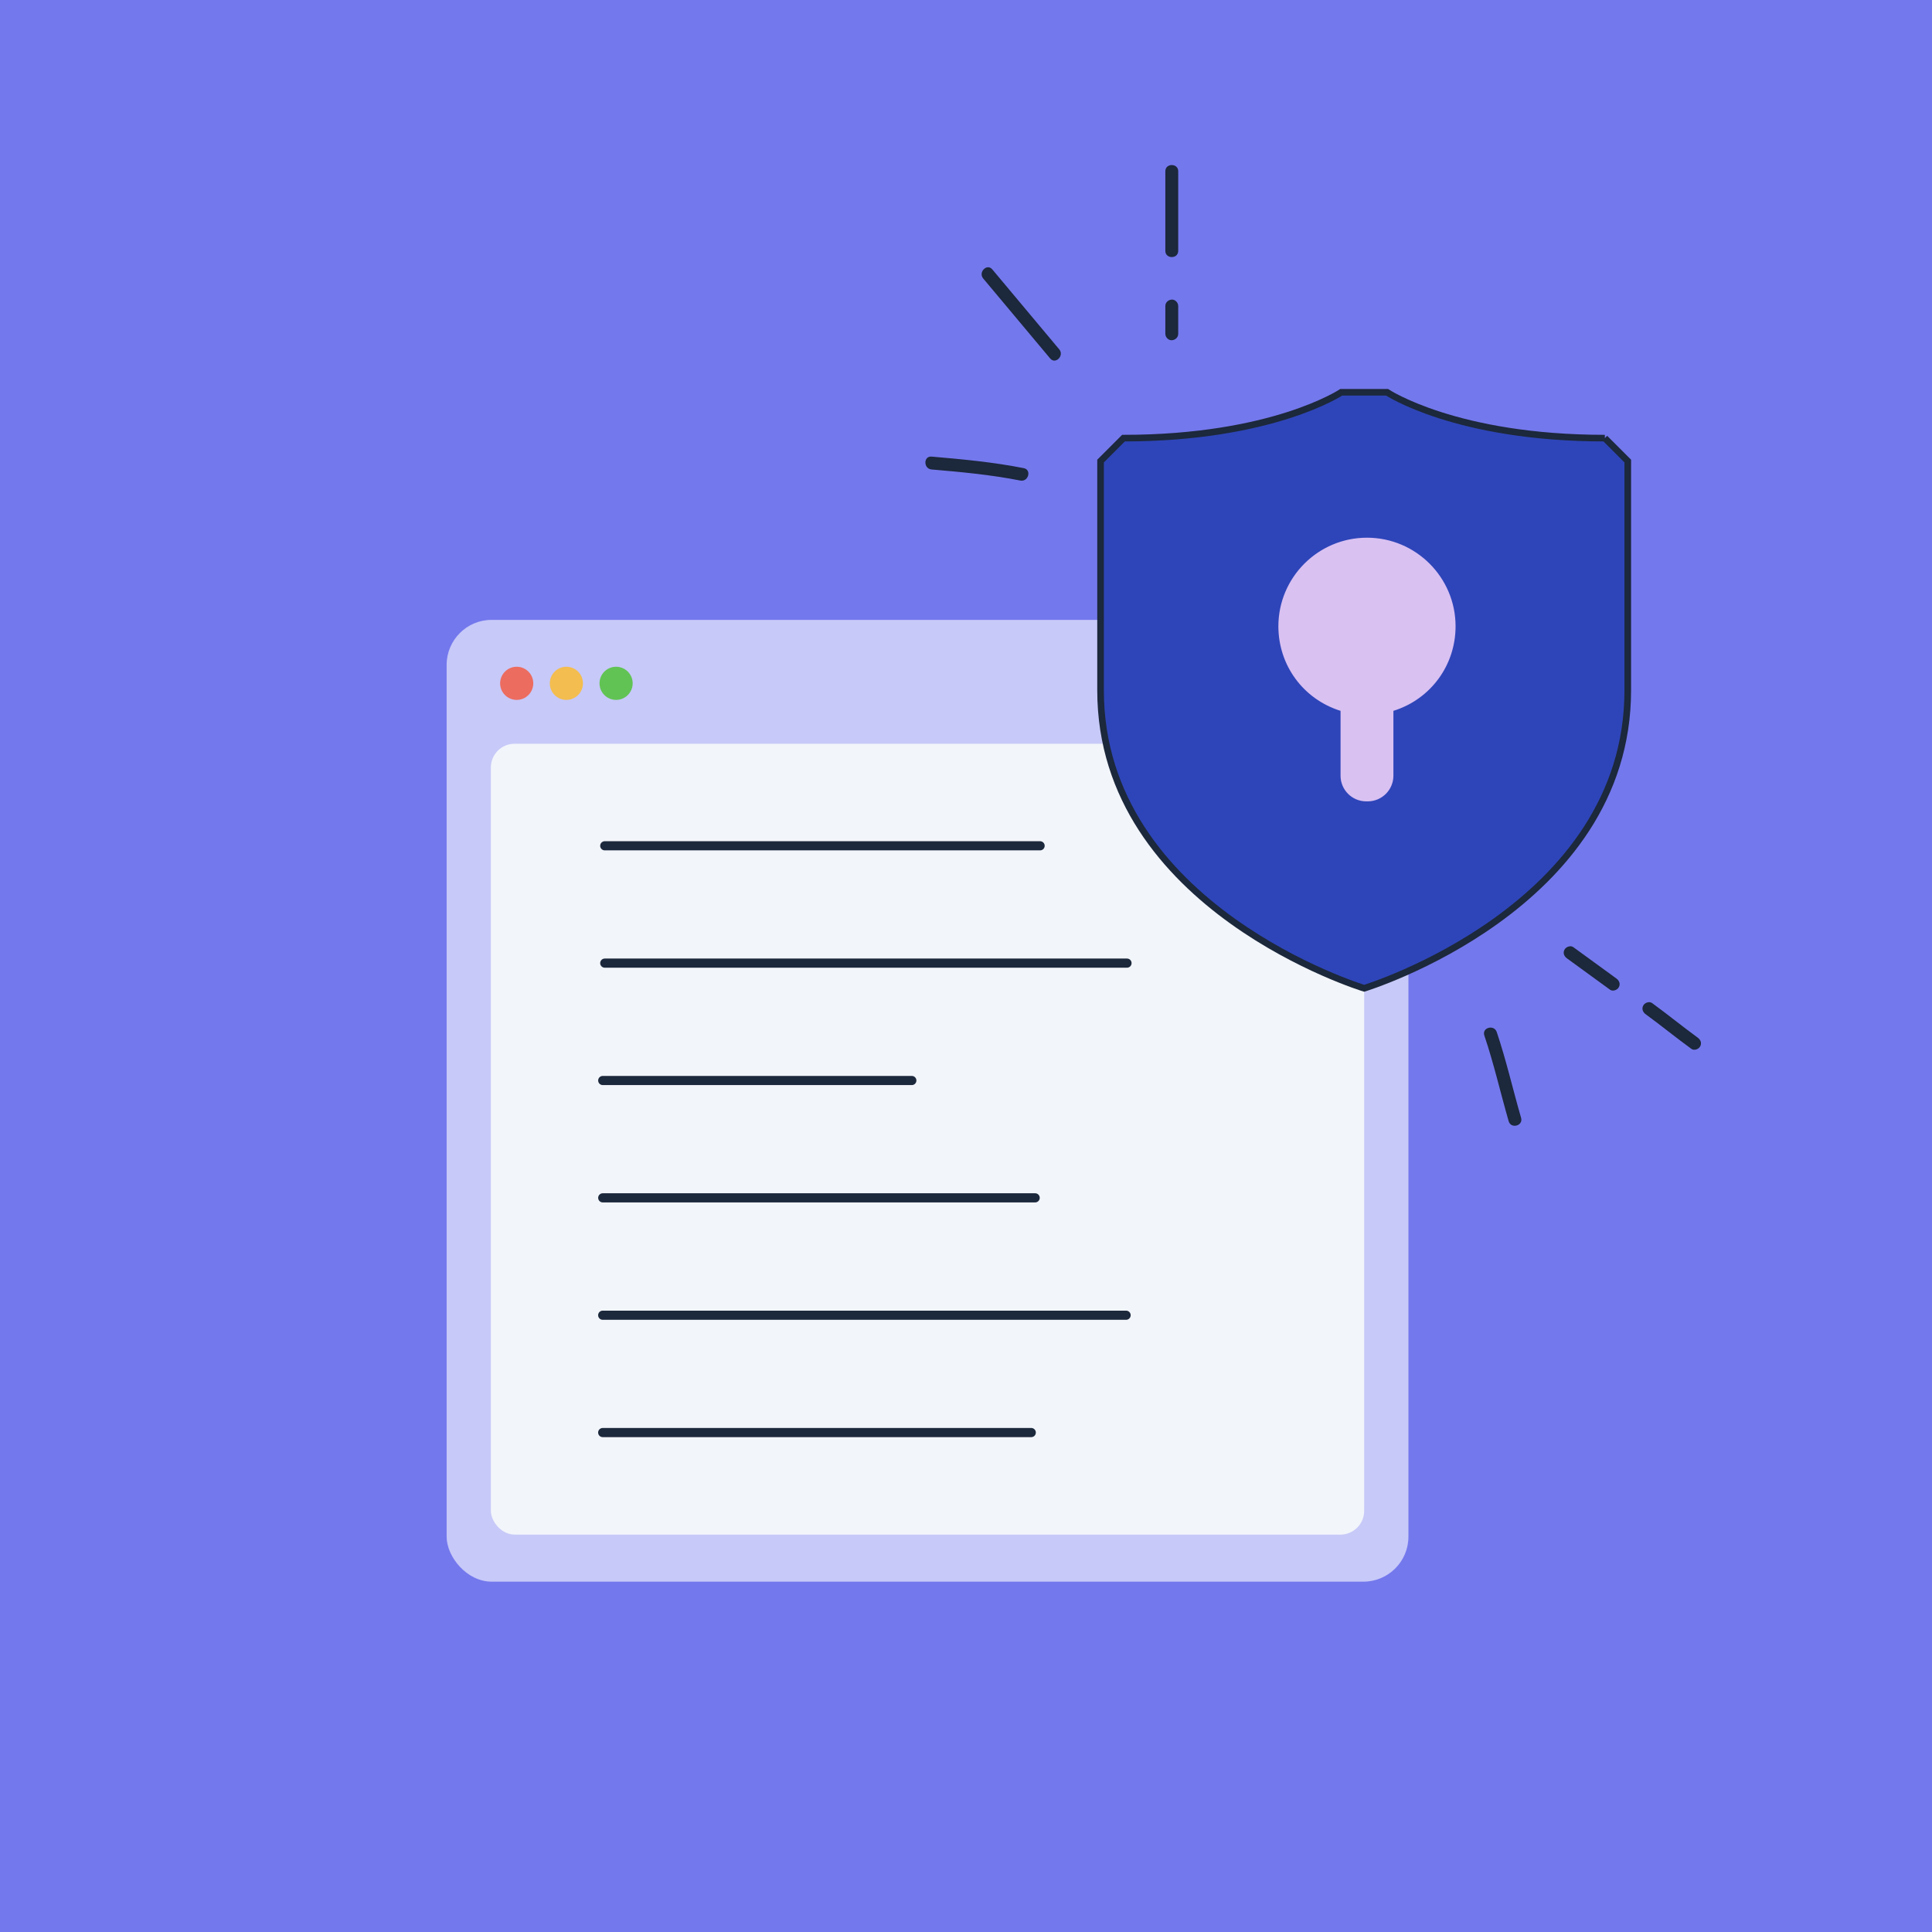 <?xml version="1.0" encoding="UTF-8"?><svg id="b" xmlns="http://www.w3.org/2000/svg" viewBox="0 0 450 450"><rect x="-.18" width="450.37" height="450.37" fill="#7478ed" stroke-width="0"/><rect x="104.03" y="144.38" width="224.02" height="224.02" rx="10.49" ry="10.49" fill="#c7c9f8" stroke-width="0"/><rect x="114.33" y="173.23" width="203.41" height="184.21" rx="5.53" ry="5.53" fill="#f2f5fa" stroke-width="0"/><circle cx="120.35" cy="159.16" r="3.86" fill="#ec6c5f" stroke-width="0"/><circle cx="131.92" cy="159.16" r="3.86" fill="#f3bd4f" stroke-width="0"/><circle cx="143.5" cy="159.16" r="3.86" fill="#61c354" stroke-width="0"/><line x1="140.86" y1="197" x2="242.26" y2="197" fill="#baeecb" stroke="#1c283b" stroke-linecap="round" stroke-miterlimit="10" stroke-width="2.13"/><line x1="140.86" y1="224.33" x2="262.5" y2="224.33" fill="#baeecb" stroke="#1c283b" stroke-linecap="round" stroke-miterlimit="10" stroke-width="2.13"/><line x1="140.39" y1="251.67" x2="212.38" y2="251.67" fill="#baeecb" stroke="#1c283b" stroke-linecap="round" stroke-miterlimit="10" stroke-width="2.13"/><line x1="140.39" y1="279" x2="241.11" y2="279" fill="#baeecb" stroke="#1c283b" stroke-linecap="round" stroke-miterlimit="10" stroke-width="2.13"/><line x1="140.38" y1="306.34" x2="262.29" y2="306.34" fill="#baeecb" stroke="#1c283b" stroke-linecap="round" stroke-miterlimit="10" stroke-width="2.13"/><line x1="140.38" y1="333.67" x2="240.2" y2="333.67" fill="#baeecb" stroke="#1c283b" stroke-linecap="round" stroke-miterlimit="10" stroke-width="2.13"/><path d="M373.8,102.05c-34.7,0-50.72-10.68-50.72-10.68h-10.68s-16.02,10.68-50.72,10.68l-5.34,5.34v53.39c0,50.72,61.4,69.41,61.4,69.41,0,0,61.4-18.69,61.4-69.41v-53.39s-5.34-5.34-5.34-5.34Z" fill="#2e45b9" stroke="#1c283b" stroke-miterlimit="10" stroke-width="1.54"/><path d="M216.98,109.35c6.93.59,13.84,1.23,20.67,2.58,1.89.37,2.69-2.52.8-2.89-7.09-1.4-14.28-2.07-21.47-2.69-1.92-.16-1.91,2.84,0,3h0Z" fill="#1c283b" stroke-width="0"/><path d="M229.01,64.87c5.2,6.21,10.4,12.41,15.59,18.62,1.24,1.48,3.35-.65,2.12-2.12-5.2-6.21-10.4-12.41-15.59-18.62-1.24-1.48-3.35.65-2.12,2.12h0Z" fill="#1c283b" stroke-width="0"/><path d="M271.43,71.28v6.47c0,.78.69,1.54,1.5,1.5s1.5-.66,1.5-1.5v-6.47c0-.78-.69-1.54-1.5-1.5s-1.5.66-1.5,1.5h0Z" fill="#1c283b" stroke-width="0"/><path d="M271.43,39.89v18.54c0,1.93,3,1.93,3,0v-18.54c0-1.93-3-1.93-3,0h0Z" fill="#1c283b" stroke-width="0"/><path d="M318.39,125.47c-11.26,0-20.4,9.13-20.4,20.4,0,9.21,6.1,16.98,14.48,19.52v15.29c0,3.15,2.58,5.73,5.73,5.73h.37c3.15,0,5.73-2.58,5.73-5.73v-15.29c8.38-2.54,14.48-10.32,14.48-19.52,0-11.26-9.13-20.4-20.4-20.4Z" fill="#d9c1f2" stroke-width="0"/><path d="M318.39,125.24c-11.38,0-20.63,9.26-20.63,20.63,0,9.1,5.81,16.99,14.48,19.7v15.11c0,3.29,2.68,5.97,5.97,5.97h.37c3.29,0,5.97-2.68,5.97-5.97v-15.11c8.67-2.7,14.48-10.6,14.48-19.7,0-11.38-9.26-20.63-20.63-20.63ZM324.24,165.16l-.17.05v15.46c0,3.03-2.47,5.5-5.5,5.5h-.37c-3.03,0-5.5-2.47-5.5-5.5v-15.46l-.17-.05c-8.56-2.59-14.31-10.35-14.31-19.29,0-11.12,9.04-20.16,20.16-20.16s20.16,9.04,20.16,20.16c0,8.95-5.75,16.7-14.31,19.29Z" fill="#d9c1f2" stroke-width="0"/><path d="M345.73,241.18c2.22,6.56,3.75,13.33,5.67,19.98.54,1.85,3.43,1.06,2.89-.8-1.93-6.65-3.46-13.42-5.67-19.98-.61-1.82-3.51-1.04-2.89.8h0Z" fill="#1c283b" stroke-width="0"/><path d="M383.3,236.23c3.59,2.62,7.04,5.44,10.64,8.06.66.48,1.67.11,2.05-.54.44-.76.12-1.57-.54-2.05-3.59-2.62-7.04-5.44-10.64-8.06-.66-.48-1.67-.11-2.05.54-.44.76-.12,1.57.54,2.05h0Z" fill="#1c283b" stroke-width="0"/><path d="M364.96,223.21c3.34,2.43,6.69,4.86,10.03,7.3.66.48,1.67.11,2.05-.54.44-.76.12-1.57-.54-2.05-3.34-2.43-6.69-4.86-10.03-7.3-.66-.48-1.67-.11-2.05.54-.44.76-.12,1.57.54,2.05h0Z" fill="#1c283b" stroke-width="0"/></svg>